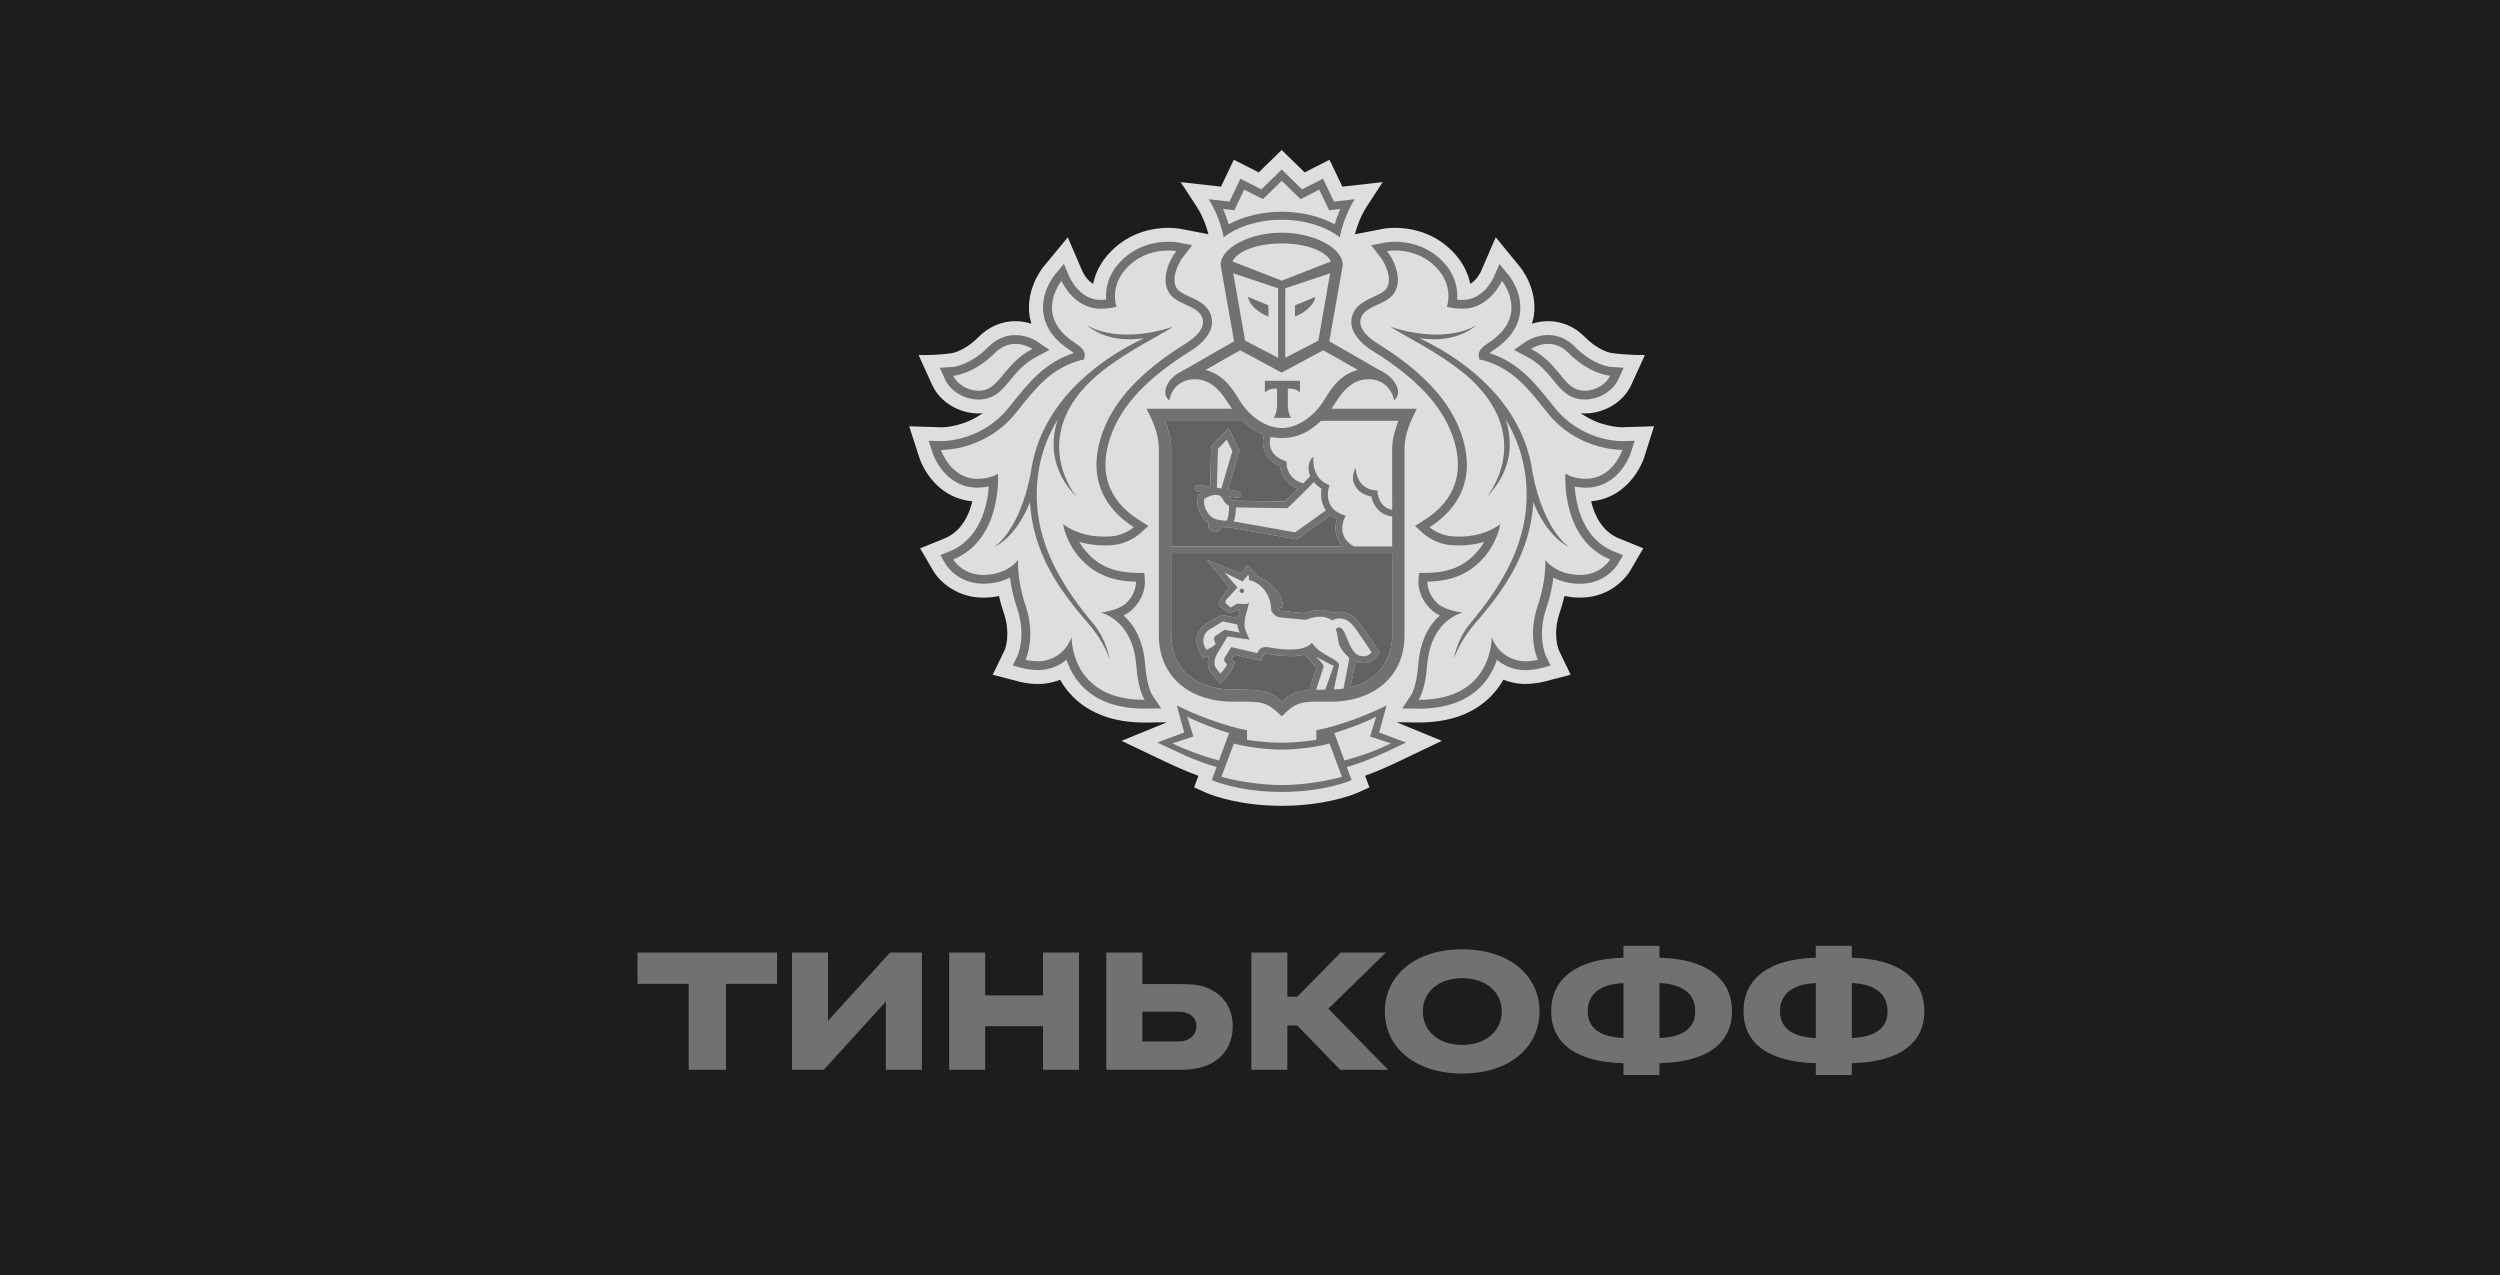 <?xml version="1.0" encoding="UTF-8"?> <svg xmlns="http://www.w3.org/2000/svg" width="200" height="102" viewBox="0 0 200 102" fill="none"> <rect width="200" height="102" fill="#1D1D1F"></rect> <path d="M131.55 36.543L132.324 34.101L129.765 34.18C129.548 34.18 127.977 34.136 126.452 33.046C126.566 33.057 126.679 33.073 126.795 33.073C128.365 33.073 129.883 32.141 130.491 30.809L131.592 28.403C130.213 28.42 128.951 28.249 128.951 28.249C128.94 28.247 127.946 28.122 126.795 26.963C125.971 26.133 124.95 25.693 123.844 25.693C123.36 25.693 122.928 25.779 122.556 25.895C122.614 25.7 122.669 25.502 122.701 25.298C123.053 23.045 121.582 21.327 121.582 21.329L119.658 18.98L118.465 21.74C118.461 21.749 118.16 22.395 117.62 22.711C117.458 21.9 117.059 20.988 116.205 20.116C114.595 18.472 112.636 18.228 111.611 18.228C111.136 18.228 110.797 18.279 110.715 18.292L108.392 18.742C108.526 18.23 108.811 17.34 109.332 16.538L110.614 14.569L107.389 14.931L106.361 12.78L104.373 13.791L102.534 12L100.699 13.791L98.704 12.78L97.679 14.931L94.455 14.569L95.739 16.538C96.261 17.34 96.546 18.228 96.678 18.74L94.462 18.309L94.386 18.296C94.275 18.279 93.938 18.228 93.461 18.228C92.436 18.228 90.476 18.474 88.871 20.116C88.015 20.986 87.616 21.9 87.451 22.711C86.916 22.399 86.618 21.762 86.618 21.762L85.423 18.986L83.468 21.351C83.23 21.656 82.05 23.271 82.371 25.302C82.405 25.504 82.458 25.702 82.516 25.898C82.146 25.781 81.714 25.695 81.23 25.695C80.124 25.695 79.103 26.135 78.276 26.966C77.131 28.119 76.141 28.249 76.15 28.249C76.15 28.249 75.104 28.434 73.486 28.405L74.581 30.811C75.189 32.145 76.709 33.075 78.276 33.075C78.395 33.075 78.508 33.059 78.624 33.048C77.104 34.139 75.532 34.182 75.343 34.185L72.735 34.101L73.524 36.541C73.921 37.798 75.247 39.881 77.788 40.105C77.512 41.248 76.899 42.527 75.552 43.078L73.611 43.867L74.67 45.685C75.267 46.665 76.669 47.812 78.666 47.812C79.099 47.81 79.516 47.768 79.917 47.685C80.02 48.133 80.149 48.581 80.3 49.025C80.896 50.77 80.383 51.987 80.376 52.001L79.418 53.981L81.558 54.537C81.584 54.545 82.231 54.719 83.04 54.719C83.408 54.719 83.758 54.682 84.088 54.605C84.337 54.548 84.576 54.471 84.805 54.379C85.082 54.868 85.419 55.315 85.811 55.715C87.182 57.101 89.123 57.804 91.584 57.804H91.593L93.35 57.783L89.721 59.268L92.476 60.58C93.477 61.061 94.665 61.63 95.873 62.066L95.53 62.993L96.479 63.419C96.564 63.457 98.39 64.263 101.426 64.435C101.426 64.435 102.159 64.468 102.563 64.468C102.966 64.468 103.691 64.433 103.691 64.433C106.707 64.257 108.519 63.459 108.604 63.419L109.555 62.991L109.208 62.061C110.452 61.613 111.682 61.022 112.641 60.56L115.344 59.266L111.727 57.778L113.49 57.8C115.953 57.8 117.897 57.097 119.265 55.708C119.656 55.31 119.992 54.864 120.271 54.374C120.5 54.466 120.741 54.543 120.991 54.6C121.318 54.677 121.668 54.715 122.036 54.715C122.832 54.715 123.485 54.541 123.503 54.537L125.652 53.976L124.716 52.034C124.693 51.983 124.181 50.768 124.776 49.021C124.927 48.575 125.054 48.126 125.157 47.68C125.56 47.764 125.982 47.808 126.417 47.808C128.96 47.808 130.179 46.043 130.416 45.66L131.463 43.863L129.522 43.076C128.173 42.525 127.562 41.243 127.288 40.103C129.794 39.892 131.14 37.809 131.55 36.543ZM96.847 19.582L96.82 19.588L96.843 19.56L96.847 19.582Z" fill="#DEDEDE"></path> <path d="M102.536 19.474C100.48 19.476 98.94 20.14 98.603 20.92L102.536 22.45L106.468 20.92C106.133 20.14 104.593 19.476 102.536 19.474Z" fill="#DEDEDE"></path> <path d="M102.576 59.965H102.571H102.538H102.5H102.498C101.252 59.973 99.537 59.721 98.71 59.483L97.716 62.136C98.372 62.367 100.592 62.806 102.538 62.806C104.479 62.806 106.702 62.364 107.355 62.136L106.363 59.483C105.534 59.723 103.822 59.973 102.576 59.965Z" fill="#DEDEDE"></path> <path d="M110.099 57.328C109.359 57.741 107.707 58.361 106.747 58.648L107.553 60.839C109.04 60.439 110.266 59.971 111.281 59.47L109.606 58.921L110.099 57.328Z" fill="#DEDEDE"></path> <path d="M94.974 57.328L95.469 58.921L93.793 59.47C94.805 59.971 96.038 60.439 97.518 60.839L98.325 58.648C97.368 58.361 95.714 57.739 94.974 57.328Z" fill="#DEDEDE"></path> <path d="M102.536 16.938C104.085 16.938 105.606 17.303 106.774 17.945C106.881 17.591 107.03 17.162 107.233 16.714L106.792 16.767L106.328 16.815L106.132 16.4L105.541 15.169L104.464 15.723L104.045 15.934L103.711 15.609L102.541 14.466L101.373 15.609L101.038 15.934L100.619 15.723L99.536 15.169L98.952 16.4L98.751 16.815L98.287 16.767L97.846 16.714C98.049 17.165 98.196 17.591 98.305 17.945C99.476 17.303 100.991 16.938 102.536 16.938Z" fill="#DEDEDE"></path> <path d="M126.189 31.161C126.389 31.229 126.594 31.26 126.797 31.26C127.673 31.26 128.52 30.702 128.812 30.062C128.812 30.062 127.205 29.966 125.478 28.236C124.927 27.676 124.345 27.509 123.846 27.509C123.07 27.509 122.488 27.913 122.488 27.913C124.575 29.008 125 30.766 126.189 31.161Z" fill="#DEDEDE"></path> <path d="M78.274 31.26C78.477 31.26 78.682 31.229 78.878 31.161C80.07 30.766 80.498 29.008 82.585 27.913C82.585 27.913 82.001 27.509 81.229 27.509C80.728 27.509 80.146 27.676 79.593 28.236C77.868 29.966 76.261 30.062 76.261 30.062C76.548 30.702 77.398 31.26 78.274 31.26Z" fill="#DEDEDE"></path> <path d="M126.755 38.305C126.791 38.307 126.822 38.307 126.86 38.307C129.047 38.307 129.789 35.998 129.789 35.998H129.747C129.345 35.998 126.093 35.905 123.795 33.024C122.281 31.13 121.042 29.464 118.592 28.809L118.351 28.767L118.298 28.526C118.231 28.157 118.487 27.811 119.069 27.438C122.449 25.256 120.155 22.474 120.155 22.474C120.155 22.474 119.19 24.7 117.03 24.7C116.978 24.7 116.923 24.698 116.869 24.698C116.624 24.684 116.388 24.676 116.149 24.625L115.75 24.548C115.75 24.548 116.365 22.898 114.881 21.381C113.762 20.236 112.4 20.043 111.613 20.043C111.216 20.043 110.964 20.094 110.964 20.094C111.711 21.056 112.25 22.652 111.388 23.636C110.643 24.482 108.824 24.524 108.824 25.785C108.824 26.319 109.33 26.943 110.24 27.504C112.975 29.203 115.69 31.455 116.818 34.475C118.229 38.241 116.639 40.74 114.37 42.173C114.37 42.173 115.081 42.819 116.114 42.9C116.323 42.92 116.528 42.929 116.72 42.929C118.898 42.929 120.023 41.922 120.023 41.922C120.023 41.922 119.838 43.313 118.704 44.605C117.658 45.799 116.285 46.5 114.192 46.531C114.192 46.531 114.125 47.489 115.052 48.317C115.645 48.84 117.016 49.012 117.016 49.012C117.016 49.012 114.45 49.524 114.167 53.26C114.014 55.284 113.49 55.987 113.49 55.987H113.537C119.491 55.987 119.337 50.952 119.337 50.952C119.337 50.952 119.751 52.442 121.412 52.831C121.613 52.884 121.827 52.904 122.032 52.904C122.567 52.904 123.03 52.781 123.03 52.781C123.03 52.781 122.161 50.972 123.024 48.443C123.739 46.344 123.623 44.788 123.623 44.788C123.623 44.788 124.426 45.983 126.414 45.995H126.434C128.091 45.995 128.813 44.757 128.813 44.757C124.843 43.133 125.235 37.89 125.235 37.89C125.235 37.89 125.75 38.268 126.755 38.305ZM125.56 43.781C123.947 42.997 122.926 40.914 122.678 40.162C122.411 44.294 120.364 47.161 117.973 49.922C116.731 51.352 116.298 52.743 116.298 52.743C116.298 52.743 116.537 51.168 117.611 49.884C119.843 47.24 121.963 43.951 122.121 40.147C122.23 37.492 121.537 35.338 120.456 33.565C121.06 35.413 120.975 37.676 118.922 39.788C118.922 39.788 123.008 34.96 117.295 30.011C115.008 28.128 112.507 26.965 111.218 26.141C115.873 27.638 118.144 25.99 118.144 25.99C116.657 27.26 114.734 27.238 113.541 27.055C113.864 27.212 114.201 27.374 114.564 27.565C118.487 29.666 122.014 33.123 122.616 37.912V37.874C123.53 42.575 125.56 43.781 125.56 43.781Z" fill="#DEDEDE"></path> <path d="M88.056 49.012C88.056 49.012 89.427 48.843 90.019 48.317C90.945 47.489 90.88 46.531 90.88 46.531C88.784 46.502 87.414 45.799 86.361 44.608C85.236 43.316 85.049 41.925 85.049 41.925C85.049 41.925 86.174 42.931 88.35 42.931C88.546 42.931 88.749 42.922 88.959 42.902C89.99 42.821 90.704 42.175 90.704 42.175C88.435 40.742 86.843 38.241 88.252 34.475C89.382 31.457 92.095 29.203 94.83 27.504C95.739 26.943 96.245 26.322 96.245 25.785C96.245 24.524 94.429 24.482 93.684 23.636C92.822 22.652 93.363 21.054 94.108 20.094C94.108 20.094 93.86 20.043 93.461 20.043C92.677 20.043 91.314 20.236 90.196 21.381C88.707 22.898 89.324 24.548 89.324 24.548L88.925 24.625C88.686 24.676 88.448 24.684 88.205 24.698C88.149 24.698 88.1 24.7 88.047 24.7C85.882 24.7 84.921 22.476 84.921 22.476C84.921 22.476 82.628 25.258 86.005 27.44C86.587 27.814 86.841 28.159 86.774 28.528L86.72 28.77L86.475 28.811C84.03 29.466 82.788 31.132 81.275 33.026C78.981 35.903 75.733 35.998 75.327 35.998H75.283C75.283 35.998 76.025 38.307 78.212 38.307C78.247 38.307 78.279 38.307 78.317 38.305C79.322 38.27 79.839 37.89 79.839 37.89C79.839 37.89 80.227 43.131 76.261 44.757C76.261 44.757 76.984 45.995 78.64 45.995H78.66C80.65 45.983 81.451 44.788 81.451 44.788C81.451 44.788 81.335 46.344 82.048 48.443C82.911 50.972 82.046 52.781 82.046 52.781C82.046 52.781 82.51 52.904 83.042 52.904C83.25 52.904 83.461 52.884 83.66 52.831C85.318 52.442 85.735 50.952 85.735 50.952C85.735 50.952 85.584 55.987 91.537 55.987H91.58C91.58 55.987 91.058 55.284 90.907 53.26C90.621 49.524 88.056 49.012 88.056 49.012ZM87.099 49.922C84.707 47.161 82.663 44.294 82.394 40.162C82.146 40.911 81.13 42.997 79.516 43.781C79.516 43.781 81.544 42.575 82.456 37.874V37.912C83.06 33.125 86.584 29.666 90.51 27.565C90.869 27.372 91.21 27.209 91.531 27.055C90.338 27.238 88.415 27.26 86.928 25.99C86.928 25.99 89.199 27.638 93.851 26.141C92.563 26.965 90.064 28.128 87.777 30.011C82.061 34.96 86.15 39.788 86.15 39.788C84.094 37.674 84.012 35.413 84.616 33.565C83.533 35.34 82.842 37.492 82.953 40.147C83.109 43.951 85.229 47.24 87.456 49.884C88.533 51.165 88.776 52.743 88.776 52.743C88.776 52.743 88.339 51.352 87.099 49.922Z" fill="#DEDEDE"></path> <path d="M98.134 30.605C98.232 30.708 98.328 30.82 98.419 30.932C98.442 30.959 98.462 30.983 98.484 31.014C98.569 31.126 98.656 31.244 98.738 31.365C98.756 31.389 98.774 31.418 98.794 31.447C98.894 31.596 98.988 31.75 99.081 31.908C99.939 33.37 101.315 34.242 102.534 34.244C103.756 34.242 105.127 33.37 105.989 31.908C106.085 31.745 106.181 31.587 106.281 31.44C106.297 31.418 106.313 31.398 106.326 31.376C106.411 31.251 106.5 31.128 106.593 31.009C106.613 30.983 106.631 30.961 106.649 30.939C106.745 30.822 106.843 30.708 106.943 30.603C106.961 30.585 106.975 30.57 106.99 30.557C107.427 30.115 107.949 29.779 108.631 29.592L108.328 29.418H108.31L107.102 28.726L105.86 28.025L102.543 29.805L102.534 29.798L102.527 29.805L99.208 28.025L97.969 28.724L96.758 29.416H96.745L96.438 29.59C97.122 29.776 97.641 30.108 98.08 30.55C98.1 30.568 98.114 30.587 98.134 30.605ZM101.192 30.462H102.597H103.999V31.412C103.669 31.014 103.027 31.095 103.027 31.095V32.464C103.027 32.464 103.051 33.137 103.29 33.429H102.597H101.901C102.144 33.139 102.166 32.464 102.166 32.464V31.095C102.166 31.095 101.527 31.014 101.192 31.412V30.462Z" fill="#DEDEDE"></path> <path d="M102.248 28.62V23.063L98.659 21.863L99.607 27.249L102.248 28.62ZM101.477 24.427V25.32L101.303 25.241C101.294 25.234 101.04 25.177 100.594 24.83C99.858 24.267 99.845 23.748 99.845 23.748L101.477 24.427Z" fill="#DEDEDE"></path> <path d="M105.467 27.249L106.41 21.863L102.823 23.063V28.62L105.467 27.249ZM103.594 24.427L105.226 23.751C105.226 23.751 105.213 24.269 104.475 24.832C104.031 25.179 103.775 25.236 103.766 25.243L103.592 25.322V24.427H103.594Z" fill="#DEDEDE"></path> <path d="M97.172 41.505C97.522 41.63 97.945 41.657 98.162 41.657C98.171 41.63 98.182 41.597 98.193 41.558C98.213 41.494 98.231 41.432 98.244 41.362C98.304 41.054 98.327 40.705 98.331 40.481C98.184 40.391 97.977 40.23 97.861 39.991C97.727 39.714 97.537 39.586 97.259 39.586C96.898 39.586 96.51 39.8 96.345 39.901C96.213 40.668 96.786 41.364 97.172 41.505Z" fill="#DEDEDE"></path> <path d="M105.111 38.556C104.444 39.27 103.14 40.514 103.075 40.578L102.997 40.657L98.876 40.593C98.873 40.995 98.806 41.338 98.742 41.588C98.731 41.63 98.72 41.674 98.709 41.718L103.612 42.586C104.123 42.235 105.527 41.224 106.071 40.828C105.674 40.257 105.637 39.58 105.726 39.103C105.467 38.938 105.269 38.754 105.111 38.556Z" fill="#DEDEDE"></path> <path d="M105.67 33.668C104.72 34.598 103.808 34.941 102.995 35.02C102.848 35.035 102.698 35.044 102.547 35.044H102.535H102.527C102.375 35.044 102.223 35.035 102.076 35.02C101.934 35.007 101.784 34.985 101.635 34.952C101.581 35.16 101.514 35.598 101.706 36.011C101.878 36.387 102.228 36.666 102.738 36.85L102.91 36.916L102.912 37.099C102.912 37.154 102.952 38.336 104.261 38.663C104.475 38.446 104.669 38.25 104.811 38.088C104.544 37.468 104.684 36.835 105.072 36.525C105.054 36.591 104.885 38.142 106.147 38.718L106.354 38.815L106.292 39.033C106.271 39.098 105.85 40.599 107.377 41.158L107.647 41.259L107.527 41.518C107.5 41.575 106.9 42.938 108.311 43.711H111.372V41.316C110.284 41.184 109.823 40.323 109.704 39.712C109.198 39.626 108.806 39.411 108.539 39.059C107.897 38.226 108.449 37.464 108.456 37.422C108.454 37.428 108.456 38.242 108.964 38.742C109.216 38.984 109.515 39.171 109.967 39.213L110.19 39.233L110.21 39.457C110.215 39.505 110.337 40.604 111.374 40.778L111.372 35.886C111.372 35.127 111.597 34.365 111.867 33.662H105.67V33.668Z" fill="#DEDEDE"></path> <path d="M97.433 35.91L97.351 39.026L97.709 39.079L98.588 36.09L98.142 35.171L97.433 35.91Z" fill="#DEDEDE"></path> <path d="M107.117 50.201C107.143 50.201 107.175 50.205 107.204 50.212C107.75 50.366 107.888 52.309 108.847 52.482C108.94 52.502 109.027 52.506 109.103 52.506C109.379 52.506 109.544 52.39 109.723 52.183C109.723 52.183 109.241 51.436 108.88 50.933C108.401 50.274 108.028 49.476 107.137 49.476C107.117 49.476 107.09 49.476 107.068 49.478C106.773 49.493 106.593 49.634 106.593 49.634C106.232 49.41 105.895 49.333 105.59 49.333C105.03 49.333 104.596 49.586 104.379 49.586H104.37L102.378 49.392C102.066 49.364 101.82 49.054 101.731 48.933C101.709 48.9 101.698 48.88 101.698 48.88C101.698 48.828 101.698 48.773 101.693 48.724C101.626 47.118 100.365 46.43 99.917 46.419C99.917 46.419 99.97 46.114 99.848 45.997L99.408 46.522L97.966 45.808L98.994 46.992L98.122 47.957C98.013 48.067 98.026 48.217 98.071 48.278L98.448 48.606L98.925 48.32C98.949 48.302 98.992 48.298 99.045 48.298C99.177 48.298 99.375 48.331 99.553 48.331C99.747 48.331 99.917 48.289 99.937 48.109C99.876 48.705 99.317 49.74 99.685 50.553L99.957 51.166L98.196 50.915L97.371 52.289C97.117 52.746 97.077 53.24 97.322 53.508L97.63 53.889C97.63 53.889 98.062 53.436 98.16 53.139L98.02 52.988C97.901 52.86 97.908 52.746 97.98 52.607L98.497 51.761L100.576 52.245L100.686 52.06C100.826 51.83 101.029 51.759 101.252 51.759C101.343 51.759 101.437 51.77 101.535 51.786C101.921 51.86 102.556 51.961 103.191 51.961C103.889 51.961 104.58 51.838 104.948 51.432C105.701 52.533 107.228 52.709 107.108 53.267L106.707 55.152C106.972 55.141 107.228 55.124 107.471 55.091L107.852 53.128C107.895 52.915 107.935 52.627 107.935 52.627C107.788 52.48 107.431 52.168 107.23 51.79C106.961 51.28 107.108 51.014 106.856 50.35C106.865 50.355 106.941 50.201 107.117 50.201ZM99.337 47.445C99.234 47.443 99.161 47.357 99.165 47.256C99.174 47.16 99.257 47.083 99.357 47.092C99.46 47.096 99.533 47.184 99.529 47.28C99.52 47.377 99.435 47.452 99.337 47.445Z" fill="#DEDEDE"></path> <path d="M96.497 51.985C96.497 51.985 97.186 51.706 97.248 51.506L97.157 51.279C97.092 51.132 97.101 50.972 97.226 50.884L97.971 50.376L99.214 50.611C99.214 50.611 98.989 50.335 99.012 49.963L97.826 49.715L96.707 50.387C96.227 50.741 96.192 51.319 96.35 51.662L96.497 51.985Z" fill="#DEDEDE"></path> <path d="M105.288 55.18C105.511 55.172 105.756 55.167 106.026 55.167C106.026 55.167 106.666 53.324 106.701 53.264C106.342 53.108 105.598 52.719 105.31 52.541C105.5 52.82 105.961 53.141 105.87 53.387L105.288 55.18Z" fill="#DEDEDE"></path> <path d="M111.378 44.246H93.695V50.803C93.695 53.484 95.663 55.163 98.568 55.163C100.995 55.163 101.635 55.255 102.538 56.139C103.16 55.528 103.675 55.299 104.731 55.214L104.756 55.113L105.313 53.414C105.282 53.377 104.37 52.355 104.37 52.355C104.009 52.473 103.706 52.493 103.195 52.493C102.672 52.493 102.081 52.434 101.441 52.315C101.376 52.3 101.316 52.295 101.256 52.295C101.178 52.295 101.171 52.302 101.151 52.339L101.04 52.52L100.837 52.849L100.456 52.763L98.759 52.37L98.528 52.748L98.563 52.788L98.77 53.012L98.679 53.304C98.554 53.686 98.149 54.132 98.026 54.256L97.603 54.704L97.217 54.223L96.927 53.864C96.622 53.528 96.55 53.012 96.722 52.471C96.718 52.475 96.711 52.478 96.704 52.478L96.225 52.673L96.009 52.212L95.857 51.884C95.596 51.309 95.692 50.467 96.394 49.959L97.761 49.199L99.06 49.452C99.091 49.329 99.138 48.889 99.176 48.777C99.152 48.775 99.127 48.768 99.103 48.768L98.354 49.043L97.631 48.551C97.631 48.551 97.348 48.282 97.605 48.014L98.305 46.971L96.532 44.777L99.257 45.88L99.437 45.659L99.805 45.226L100.222 45.617C100.34 45.729 100.407 45.867 100.44 46.006C101.191 46.294 102.535 47.144 102.654 48.526L102.232 48.693V48.704C102.328 48.816 102.408 48.863 102.433 48.867L104.377 49.056C104.426 49.047 104.488 49.025 104.557 49.005C104.798 48.924 105.161 48.808 105.592 48.808C105.942 48.808 106.28 48.887 106.606 49.036C106.726 48.992 106.873 48.959 107.043 48.948L107.136 48.946C108.177 48.946 108.695 49.713 109.109 50.324C109.178 50.429 109.247 50.531 109.319 50.63C109.682 51.135 110.157 51.876 110.177 51.907L110.391 52.236L110.128 52.537C109.925 52.768 109.622 53.038 109.1 53.038C108.993 53.038 108.875 53.027 108.748 53.003C108.637 52.983 108.536 52.95 108.438 52.911C108.423 53.012 108.403 53.133 108.382 53.236L108.041 54.989C110.081 54.495 111.376 52.977 111.376 50.805L111.378 44.246Z" fill="#626262"></path> <path d="M93.695 43.718H107.446C106.76 43.019 106.769 42.134 106.945 41.558C106.744 41.463 106.579 41.349 106.432 41.226C105.895 41.617 104.254 42.795 103.826 43.09L103.735 43.151L98.338 42.188H98.229C98.1 42.188 97.91 42.184 97.703 42.16C97.645 42.4 97.435 42.564 97.195 42.564C97.168 42.564 97.137 42.562 97.108 42.556C96.967 42.531 96.845 42.461 96.762 42.345C96.677 42.23 96.644 42.094 96.668 41.953L96.689 41.839C96.131 41.452 95.619 40.589 95.846 39.679L95.868 39.582L95.946 39.527C95.957 39.518 96.051 39.457 96.189 39.378L95.797 39.319C95.65 39.292 95.552 39.158 95.574 39.015C95.599 38.87 95.737 38.767 95.882 38.795L96.816 38.941L96.9 35.697L98.291 34.246L99.159 36.046L98.242 39.167L99.067 39.294C99.212 39.316 99.312 39.45 99.29 39.598C99.268 39.727 99.156 39.817 99.025 39.817C99.011 39.817 98.996 39.817 98.983 39.815L98.311 39.708C98.32 39.727 98.334 39.738 98.343 39.76C98.414 39.905 98.572 40.011 98.666 40.055L102.781 40.118C102.955 39.951 103.387 39.534 103.831 39.092C102.819 38.714 102.451 37.853 102.388 37.281C101.822 37.044 101.432 36.688 101.216 36.224C100.953 35.651 101.047 35.077 101.116 34.798C100.567 34.6 99.99 34.24 99.401 33.664H93.205C93.47 34.367 93.695 35.13 93.695 35.888V43.718Z" fill="#626262"></path> <path d="M99.359 47.091C99.258 47.082 99.174 47.159 99.167 47.256C99.16 47.357 99.236 47.443 99.339 47.445C99.437 47.454 99.523 47.379 99.532 47.28C99.532 47.183 99.461 47.093 99.359 47.091Z" fill="#717171"></path> <path d="M111.354 58.982L110.335 58.598L110.616 57.56L110.926 56.429C110.926 56.429 109.12 57.393 106.577 58.119C105.854 58.323 105.308 58.415 105.308 58.415V59.184C105.308 59.184 103.948 59.417 102.573 59.417H102.558H102.538H102.511H102.495C101.12 59.417 99.76 59.184 99.76 59.184V58.415C99.76 58.415 99.212 58.323 98.492 58.119C95.948 57.393 94.145 56.429 94.145 56.429L94.45 57.56L94.738 58.598L93.717 58.982L92.585 59.4C93.884 60.017 95.683 60.918 97.33 61.362L96.942 62.408C96.942 62.408 99.031 63.347 102.511 63.355V63.358H102.522H102.538H102.551H102.56V63.355C106.044 63.347 108.13 62.408 108.13 62.408L107.74 61.362C109.388 60.918 111.191 60.017 112.484 59.4L111.354 58.982ZM93.793 59.47L95.469 58.921L94.974 57.328C95.712 57.741 97.368 58.36 98.327 58.648L97.517 60.839C96.037 60.437 94.805 59.969 93.793 59.47ZM102.538 62.806C100.592 62.806 98.369 62.364 97.716 62.136L98.71 59.483C99.535 59.721 101.251 59.973 102.497 59.965H102.5H102.538H102.571H102.575C103.822 59.973 105.534 59.721 106.363 59.483L107.355 62.136C106.702 62.367 104.481 62.806 102.538 62.806ZM107.553 60.839L106.746 58.648C107.707 58.36 109.359 57.741 110.099 57.328L109.606 58.921L111.28 59.47C110.266 59.969 109.04 60.437 107.553 60.839Z" fill="#717171"></path> <path d="M102.536 17.58C104.609 17.58 106.267 18.257 107.183 18.98C107.183 18.98 107.455 17.365 108.385 15.938L106.715 16.125L105.841 14.294L104.163 15.147L102.536 13.56L100.913 15.147L99.232 14.294L98.361 16.125L96.691 15.938C97.62 17.365 97.892 18.98 97.892 18.98C98.811 18.257 100.465 17.58 102.536 17.58ZM98.285 16.767L98.748 16.815L98.949 16.4L99.533 15.169L100.616 15.721L101.035 15.932L101.37 15.607L102.538 14.464L103.708 15.607L104.043 15.932L104.462 15.721L105.538 15.169L106.129 16.4L106.325 16.815L106.789 16.767L107.23 16.714C107.027 17.165 106.878 17.591 106.771 17.945C105.603 17.303 104.083 16.938 102.534 16.938C100.991 16.938 99.473 17.303 98.3 17.945C98.191 17.591 98.044 17.162 97.841 16.714L98.285 16.767Z" fill="#717171"></path> <path d="M126.857 39.013C129.539 39.013 130.435 36.323 130.473 36.209L130.771 35.261L129.766 35.292H129.761C129.407 35.292 126.449 35.215 124.351 32.587L124.153 32.343C122.782 30.625 121.483 28.992 119.16 28.247C119.227 28.187 119.323 28.113 119.454 28.029C120.687 27.229 121.405 26.258 121.585 25.131C121.848 23.434 120.751 22.082 120.702 22.027L119.956 21.118L119.49 22.197C119.459 22.265 118.674 23.992 117.024 23.992H116.902C116.788 23.985 116.681 23.981 116.574 23.972C116.632 23.201 116.489 22.008 115.393 20.889C114.075 19.542 112.457 19.34 111.61 19.34C111.157 19.34 110.856 19.395 110.825 19.399L109.697 19.619L110.393 20.522C110.939 21.219 111.434 22.504 110.847 23.177C110.66 23.39 110.275 23.564 109.905 23.737C109.144 24.082 108.108 24.561 108.108 25.783C108.108 26.574 108.73 27.401 109.858 28.104C113.197 30.174 115.257 32.334 116.146 34.719C117.521 38.386 115.727 40.478 113.984 41.58L113.201 42.076L113.886 42.696C113.977 42.775 114.815 43.502 116.052 43.608C116.286 43.623 116.512 43.636 116.721 43.636C117.515 43.636 118.19 43.513 118.739 43.349C118.587 43.61 118.402 43.876 118.168 44.144C117.171 45.282 115.946 45.801 114.182 45.828L113.527 45.839L113.476 46.487C113.469 46.616 113.42 47.819 114.575 48.84C114.751 48.999 114.965 49.128 115.188 49.236C114.405 49.93 113.609 51.139 113.456 53.211C113.326 54.941 112.907 55.58 112.903 55.587L112.178 56.677L113.487 56.695C115.649 56.695 117.305 56.106 118.453 54.941C119.131 54.251 119.519 53.473 119.748 52.783C120.125 53.099 120.611 53.376 121.244 53.523C121.485 53.578 121.748 53.609 122.031 53.609C122.642 53.609 123.152 53.482 123.21 53.468L124.046 53.249L123.676 52.48C123.649 52.418 122.952 50.875 123.703 48.673C124.026 47.722 124.191 46.869 124.271 46.205C124.797 46.476 125.502 46.7 126.413 46.702C128.482 46.702 129.394 45.179 129.436 45.115L129.844 44.417L129.088 44.109C126.623 43.1 126.077 40.391 125.968 38.923C126.19 38.964 126.445 39.004 126.732 39.013H126.857ZM128.812 44.757C128.812 44.757 128.09 45.994 126.433 45.994H126.413C124.425 45.983 123.623 44.788 123.623 44.788C123.623 44.788 123.738 46.344 123.021 48.443C122.158 50.972 123.027 52.781 123.027 52.781C123.027 52.781 122.564 52.904 122.029 52.904C121.824 52.904 121.61 52.884 121.409 52.831C119.748 52.442 119.334 50.952 119.334 50.952C119.334 50.952 119.487 55.987 113.534 55.987H113.487C113.487 55.987 114.011 55.284 114.167 53.26C114.45 49.524 117.015 49.012 117.015 49.012C117.015 49.012 115.647 48.843 115.054 48.317C114.127 47.489 114.191 46.531 114.191 46.531C116.286 46.502 117.658 45.799 118.703 44.606C119.835 43.313 120.023 41.922 120.023 41.922C120.023 41.922 118.897 42.929 116.719 42.929C116.527 42.929 116.322 42.92 116.113 42.9C115.083 42.819 114.37 42.173 114.37 42.173C116.637 40.74 118.228 38.239 116.817 34.472C115.687 31.455 112.972 29.2 110.239 27.502C109.329 26.941 108.823 26.319 108.823 25.783C108.823 24.522 110.642 24.482 111.389 23.634C112.25 22.649 111.71 21.052 110.963 20.091C110.963 20.091 111.215 20.041 111.612 20.041C112.399 20.041 113.761 20.236 114.88 21.379C116.367 22.895 115.749 24.546 115.749 24.546L116.148 24.623C116.387 24.673 116.623 24.682 116.868 24.693C116.922 24.693 116.975 24.695 117.029 24.695C119.189 24.695 120.154 22.469 120.154 22.469C120.154 22.469 122.45 25.253 119.071 27.434C118.489 27.807 118.233 28.152 118.299 28.521L118.353 28.763L118.594 28.805C121.043 29.46 122.283 31.125 123.796 33.02C126.095 35.901 129.347 35.993 129.748 35.993H129.791C129.791 35.993 129.048 38.303 126.861 38.303C126.826 38.303 126.795 38.303 126.757 38.301C125.751 38.266 125.236 37.885 125.236 37.885C125.236 37.885 124.842 43.131 128.812 44.757Z" fill="#717171"></path> <path d="M122.148 28.537C123.148 29.062 123.73 29.765 124.241 30.39C124.742 30.998 125.219 31.585 125.964 31.829C126.229 31.919 126.51 31.961 126.795 31.961C127.914 31.961 129.038 31.286 129.464 30.352L129.892 29.416L128.855 29.354C128.806 29.352 127.473 29.233 125.988 27.737C125.377 27.124 124.64 26.801 123.844 26.801C122.872 26.801 122.152 27.28 122.072 27.328L121.118 27.99L122.148 28.537ZM123.846 27.508C124.345 27.508 124.927 27.675 125.478 28.236C127.205 29.965 128.813 30.062 128.813 30.062C128.521 30.699 127.674 31.26 126.797 31.26C126.595 31.26 126.392 31.229 126.189 31.161C125.001 30.765 124.575 29.007 122.486 27.913C122.486 27.913 123.07 27.508 123.846 27.508Z" fill="#717171"></path> <path d="M122.616 37.875V37.91C122.014 33.123 118.487 29.667 114.564 27.563C114.201 27.372 113.866 27.21 113.541 27.054C114.736 27.236 116.659 27.258 118.144 25.988C118.144 25.988 115.873 27.636 111.218 26.139C112.507 26.963 115.01 28.126 117.295 30.009C123.008 34.958 118.92 39.786 118.92 39.786C120.973 37.675 121.058 35.411 120.453 33.563C121.535 35.336 122.226 37.49 122.119 40.145C121.96 43.949 119.841 47.239 117.609 49.882C116.537 51.166 116.296 52.741 116.296 52.741C116.296 52.741 116.729 51.35 117.97 49.92C120.362 47.159 122.406 44.292 122.674 40.16C122.921 40.91 123.94 42.995 125.556 43.78C125.56 43.782 123.53 42.575 122.616 37.875Z" fill="#717171"></path> <path d="M92.168 55.585C92.165 55.578 91.751 54.938 91.617 53.209C91.461 51.137 90.668 49.928 89.883 49.233C90.11 49.128 90.32 48.998 90.496 48.838C91.648 47.816 91.599 46.614 91.593 46.484L91.548 45.836L90.888 45.825C89.129 45.797 87.901 45.278 86.905 44.142C86.673 43.874 86.486 43.608 86.334 43.346C86.882 43.511 87.553 43.634 88.349 43.634C88.563 43.634 88.784 43.621 89.018 43.605C90.255 43.5 91.093 42.775 91.187 42.694L91.871 42.074L91.089 41.577C89.339 40.474 87.551 38.382 88.924 34.716C89.814 32.332 91.871 30.172 95.215 28.101C96.343 27.398 96.96 26.572 96.96 25.781C96.96 24.559 95.926 24.078 95.166 23.735C94.796 23.561 94.41 23.388 94.223 23.174C93.635 22.504 94.132 21.216 94.675 20.52L95.375 19.616L94.243 19.397C94.21 19.392 93.913 19.337 93.458 19.337C92.611 19.337 90.998 19.54 89.678 20.887C88.579 22.008 88.434 23.201 88.49 23.97C88.383 23.979 88.276 23.983 88.164 23.99H88.044C86.39 23.99 85.608 22.262 85.576 22.194L85.11 21.115L84.357 22.025C84.314 22.08 83.213 23.434 83.481 25.128C83.659 26.256 84.377 27.227 85.61 28.027C85.743 28.11 85.837 28.185 85.904 28.244C83.583 28.989 82.286 30.624 80.915 32.343L80.717 32.587C78.621 35.215 75.657 35.292 75.302 35.292L74.293 35.261L74.6 36.209C74.636 36.323 75.53 39.013 78.213 39.013L78.343 39.008C78.626 38.999 78.88 38.962 79.107 38.918C78.996 40.384 78.45 43.093 75.982 44.104L75.229 44.412L75.637 45.111C75.677 45.175 76.591 46.697 78.664 46.697C79.569 46.695 80.273 46.471 80.801 46.201C80.882 46.865 81.047 47.717 81.37 48.669C82.121 50.871 81.421 52.413 81.394 52.475L81.024 53.244L81.862 53.464C81.918 53.477 82.433 53.605 83.042 53.605C83.327 53.605 83.59 53.574 83.826 53.519C84.462 53.372 84.952 53.095 85.324 52.778C85.552 53.468 85.942 54.246 86.617 54.936C87.767 56.101 89.421 56.69 91.584 56.69L92.894 56.672L92.168 55.585ZM91.535 55.987C85.581 55.987 85.732 50.952 85.732 50.952C85.732 50.952 85.318 52.442 83.657 52.831C83.459 52.884 83.247 52.904 83.04 52.904C82.504 52.904 82.043 52.781 82.043 52.781C82.043 52.781 82.908 50.972 82.045 48.442C81.332 46.344 81.448 44.788 81.448 44.788C81.448 44.788 80.648 45.983 78.657 45.994H78.637C76.981 45.994 76.258 44.757 76.258 44.757C80.226 43.133 79.836 37.89 79.836 37.89C79.836 37.89 79.321 38.267 78.314 38.305C78.278 38.307 78.245 38.307 78.209 38.307C76.02 38.307 75.28 35.997 75.28 35.997H75.325C75.728 35.997 78.976 35.905 81.274 33.024C82.788 31.13 84.029 29.466 86.475 28.809L86.72 28.767L86.773 28.526C86.84 28.157 86.586 27.811 86.004 27.438C82.625 25.256 84.921 22.473 84.921 22.473C84.921 22.473 85.882 24.697 88.046 24.697C88.1 24.697 88.149 24.695 88.204 24.695C88.447 24.682 88.688 24.673 88.924 24.623L89.323 24.546C89.323 24.546 88.706 22.895 90.195 21.379C91.314 20.234 92.676 20.041 93.461 20.041C93.86 20.041 94.107 20.091 94.107 20.091C93.362 21.054 92.823 22.649 93.684 23.634C94.428 24.48 96.245 24.522 96.245 25.783C96.245 26.317 95.739 26.941 94.829 27.502C92.094 29.2 89.379 31.455 88.251 34.472C86.842 38.239 88.432 40.738 90.703 42.173C90.703 42.173 89.99 42.819 88.958 42.9C88.748 42.92 88.545 42.929 88.349 42.929C86.174 42.929 85.048 41.922 85.048 41.922C85.048 41.922 85.235 43.313 86.361 44.605C87.413 45.799 88.784 46.502 90.879 46.531C90.879 46.531 90.946 47.489 90.019 48.317C89.424 48.84 88.055 49.011 88.055 49.011C88.055 49.011 90.623 49.524 90.904 53.26C91.058 55.283 91.577 55.987 91.577 55.987H91.535Z" fill="#717171"></path> <path d="M78.274 31.963C78.561 31.963 78.842 31.922 79.108 31.832C79.856 31.588 80.331 31.001 80.833 30.392C81.346 29.768 81.923 29.065 82.924 28.54L83.954 27.995L82.997 27.333C82.917 27.282 82.199 26.806 81.23 26.806C80.432 26.806 79.692 27.127 79.083 27.742C77.599 29.236 76.268 29.357 76.219 29.359L75.182 29.419L75.608 30.357C76.036 31.287 77.157 31.963 78.274 31.963ZM79.594 28.238C80.146 27.678 80.728 27.511 81.23 27.511C82.001 27.511 82.585 27.915 82.585 27.915C80.499 29.012 80.07 30.768 78.878 31.163C78.682 31.232 78.477 31.262 78.274 31.262C77.398 31.262 76.551 30.704 76.261 30.065C76.261 30.062 77.866 29.966 79.594 28.238Z" fill="#717171"></path> <path d="M82.953 40.147C82.841 37.492 83.532 35.338 84.616 33.565C84.011 35.413 84.094 37.677 86.149 39.788C86.149 39.788 82.061 34.96 87.776 30.011C90.064 28.128 92.565 26.965 93.851 26.141C89.199 27.638 86.927 25.99 86.927 25.99C88.412 27.26 90.336 27.238 91.53 27.053C91.207 27.209 90.868 27.372 90.509 27.563C86.582 29.666 83.058 33.123 82.454 37.91V37.872C81.542 42.573 79.513 43.779 79.513 43.779C81.127 42.995 82.144 40.911 82.391 40.16C82.661 44.291 84.705 47.159 87.097 49.919C88.338 51.35 88.775 52.741 88.775 52.741C88.775 52.741 88.532 51.165 87.456 49.882C85.229 47.243 83.109 43.951 82.953 40.147Z" fill="#717171"></path> <path d="M101.191 30.462V31.411C101.524 31.014 102.166 31.095 102.166 31.095V32.464C102.166 32.464 102.143 33.136 101.9 33.429H102.596H103.289C103.051 33.139 103.026 32.464 103.026 32.464V31.095C103.026 31.095 103.668 31.014 103.998 31.411V30.462H102.596H101.191Z" fill="#717171"></path> <path d="M100.594 24.832C101.037 25.179 101.294 25.236 101.303 25.243L101.476 25.322V24.427L99.845 23.75C99.845 23.753 99.86 24.269 100.594 24.832Z" fill="#717171"></path> <path d="M104.475 24.832C105.213 24.269 105.226 23.75 105.226 23.75L103.595 24.427V25.322L103.766 25.243C103.778 25.236 104.032 25.179 104.475 24.832Z" fill="#717171"></path> <path d="M107.415 21.19C107.415 19.834 105.099 18.615 102.542 18.615H102.54H102.533H102.527C99.97 18.615 97.654 19.834 97.654 21.19L97.705 21.524L98.726 27.302L97.701 27.889L95.048 29.416H95.057C95.057 29.416 94.46 29.717 94.183 29.904C93.173 30.596 92.959 31.605 93.546 32.022C93.691 31.2 94.35 30.339 95.585 30.339C96.475 30.339 97.152 30.792 97.701 31.471C97.841 31.642 97.975 31.824 98.1 32.022C98.254 32.271 98.407 32.488 98.561 32.699H91.729C92.231 33.694 92.707 34.749 92.707 35.894V50.803C92.707 54.411 95.523 56.134 98.568 56.134C100.922 56.134 101.238 56.029 102.538 57.303C103.831 56.026 104.147 56.134 106.503 56.134C109.551 56.134 112.362 54.411 112.362 50.803V35.894C112.362 34.749 112.839 33.694 113.342 32.699H106.508C106.66 32.49 106.813 32.271 106.967 32.022C107.094 31.824 107.226 31.642 107.364 31.471C107.917 30.789 108.592 30.339 109.482 30.339C110.716 30.339 111.374 31.198 111.521 32.022C112.108 31.605 111.896 30.596 110.879 29.904C110.607 29.717 110.01 29.416 110.01 29.416H110.019L107.366 27.889L106.345 27.302L107.366 21.524L107.415 21.19ZM98.659 21.863L102.248 23.063V28.62L99.607 27.247L98.659 21.863ZM99.402 33.668C99.99 34.246 100.567 34.605 101.116 34.802C101.044 35.081 100.951 35.657 101.216 36.231C101.432 36.692 101.825 37.048 102.389 37.285C102.451 37.857 102.817 38.716 103.831 39.096C103.387 39.538 102.955 39.953 102.779 40.123L98.666 40.059C98.572 40.013 98.414 39.91 98.343 39.762C98.334 39.742 98.32 39.731 98.314 39.709L98.985 39.817C99 39.819 99.014 39.819 99.027 39.819C99.156 39.819 99.27 39.731 99.292 39.6C99.315 39.452 99.214 39.318 99.069 39.296L98.245 39.169L99.161 36.05L98.294 34.251L96.903 35.701L96.818 38.945L95.884 38.8C95.739 38.771 95.601 38.877 95.576 39.019C95.554 39.162 95.652 39.296 95.799 39.323L96.192 39.382C96.051 39.461 95.96 39.523 95.949 39.532L95.868 39.586L95.846 39.683C95.619 40.593 96.134 41.456 96.689 41.843L96.669 41.958C96.646 42.098 96.678 42.235 96.762 42.349C96.843 42.465 96.967 42.536 97.106 42.56C97.135 42.564 97.166 42.566 97.192 42.566C97.433 42.566 97.643 42.401 97.703 42.162C97.91 42.186 98.1 42.191 98.229 42.191H98.338L103.735 43.151L103.826 43.092C104.257 42.795 105.895 41.617 106.432 41.228C106.579 41.353 106.744 41.468 106.945 41.562C106.771 42.138 106.76 43.023 107.449 43.722H93.695V35.897C93.695 35.138 93.47 34.376 93.205 33.673H99.402V33.668ZM106.071 40.828C105.525 41.224 104.121 42.235 103.612 42.586L98.708 41.718C98.719 41.674 98.731 41.632 98.742 41.588C98.806 41.338 98.871 40.995 98.876 40.593L102.997 40.659L103.075 40.58C103.138 40.518 104.444 39.274 105.11 38.558C105.269 38.754 105.467 38.94 105.726 39.105C105.636 39.58 105.674 40.257 106.071 40.828ZM97.861 39.991C97.977 40.23 98.187 40.391 98.332 40.481C98.327 40.705 98.305 41.054 98.245 41.362C98.231 41.43 98.213 41.494 98.193 41.558C98.182 41.597 98.171 41.63 98.162 41.657C97.946 41.657 97.52 41.63 97.172 41.505C96.787 41.364 96.212 40.668 96.345 39.901C96.513 39.8 96.898 39.586 97.259 39.586C97.538 39.584 97.728 39.714 97.861 39.991ZM97.351 39.026L97.433 35.912L98.142 35.172L98.588 36.09L97.71 39.079L97.351 39.026ZM106.026 55.17C105.759 55.17 105.512 55.174 105.289 55.183L105.873 53.392C105.964 53.143 105.503 52.825 105.313 52.546C105.601 52.724 106.345 53.113 106.704 53.269C106.666 53.326 106.026 55.17 106.026 55.17ZM107.859 53.135L107.478 55.095C107.235 55.128 106.976 55.145 106.711 55.156L107.112 53.271C107.232 52.711 105.705 52.537 104.952 51.436C104.584 51.845 103.891 51.965 103.195 51.965C102.56 51.965 101.925 51.864 101.539 51.79C101.441 51.774 101.348 51.763 101.256 51.763C101.033 51.763 100.83 51.831 100.69 52.064L100.578 52.249L98.499 51.766L97.982 52.609C97.908 52.746 97.904 52.862 98.022 52.989L98.162 53.141C98.066 53.44 97.634 53.891 97.634 53.891L97.324 53.51C97.079 53.24 97.119 52.748 97.375 52.291L98.2 50.917L99.961 51.168L99.687 50.552C99.319 49.739 99.879 48.704 99.939 48.109C99.919 48.289 99.751 48.328 99.555 48.328C99.377 48.328 99.179 48.295 99.047 48.295C98.996 48.295 98.951 48.3 98.927 48.317L98.45 48.603L98.073 48.276C98.028 48.212 98.013 48.065 98.124 47.955L98.996 46.992L97.966 45.808L99.408 46.522L99.847 45.997C99.968 46.113 99.916 46.419 99.916 46.419C100.367 46.43 101.628 47.118 101.695 48.722C101.7 48.77 101.7 48.825 101.7 48.878C101.7 48.878 101.711 48.898 101.733 48.931C101.822 49.051 102.068 49.361 102.38 49.39L104.373 49.583H104.381C104.6 49.583 105.035 49.331 105.592 49.331C105.895 49.331 106.234 49.407 106.595 49.632C106.595 49.632 106.775 49.491 107.07 49.476C107.092 49.473 107.116 49.473 107.139 49.473C108.033 49.473 108.403 50.269 108.882 50.93C109.243 51.434 109.724 52.181 109.724 52.181C109.546 52.39 109.381 52.504 109.105 52.504C109.029 52.504 108.942 52.497 108.849 52.48C107.89 52.306 107.752 50.363 107.206 50.21C107.177 50.201 107.146 50.199 107.119 50.199C106.943 50.199 106.865 50.352 106.865 50.352C107.114 51.014 106.969 51.282 107.237 51.792C107.438 52.17 107.794 52.482 107.941 52.629C107.941 52.633 107.901 52.919 107.859 53.135ZM97.157 51.28L97.248 51.506C97.188 51.704 96.497 51.985 96.497 51.985L96.348 51.664C96.189 51.322 96.223 50.744 96.704 50.39L97.823 49.717L99.009 49.966C98.987 50.337 99.212 50.614 99.212 50.614L97.968 50.379L97.224 50.886C97.099 50.972 97.09 51.133 97.157 51.28ZM108.046 54.987L108.387 53.233C108.405 53.13 108.427 53.009 108.443 52.908C108.539 52.948 108.641 52.981 108.753 53.001C108.88 53.025 108.998 53.036 109.105 53.036C109.626 53.036 109.93 52.765 110.132 52.535L110.396 52.233L110.182 51.904C110.162 51.871 109.689 51.133 109.323 50.627C109.252 50.528 109.183 50.429 109.114 50.322C108.699 49.711 108.18 48.944 107.139 48.944L107.045 48.946C106.874 48.957 106.726 48.99 106.608 49.034C106.281 48.882 105.944 48.805 105.594 48.805C105.164 48.805 104.8 48.922 104.56 49.003C104.491 49.023 104.428 49.045 104.379 49.054L102.433 48.865C102.409 48.86 102.328 48.814 102.233 48.7V48.691L102.654 48.524C102.536 47.142 101.189 46.291 100.438 46.003C100.405 45.865 100.338 45.727 100.22 45.614L99.8 45.223L99.433 45.658L99.252 45.88L96.528 44.777L98.3 46.97L97.6 48.014C97.344 48.282 97.627 48.55 97.627 48.55L98.349 49.04L99.098 48.766C99.125 48.766 99.147 48.772 99.172 48.775C99.136 48.887 99.09 49.326 99.058 49.449L97.759 49.197L96.392 49.957C95.69 50.465 95.594 51.306 95.855 51.882L96.007 52.209L96.223 52.671L96.7 52.475C96.707 52.473 96.713 52.471 96.718 52.467C96.546 53.007 96.615 53.521 96.923 53.86L97.213 54.22L97.598 54.702L98.022 54.253C98.147 54.13 98.55 53.684 98.675 53.302L98.766 53.009L98.559 52.785L98.526 52.746L98.757 52.368L100.454 52.761L100.835 52.847L101.038 52.517L101.149 52.337C101.169 52.3 101.176 52.293 101.254 52.293C101.314 52.293 101.374 52.3 101.439 52.313C102.079 52.431 102.669 52.491 103.193 52.491C103.701 52.491 104.005 52.471 104.368 52.352C104.368 52.352 105.28 53.372 105.311 53.411L104.754 55.108L104.729 55.211C103.673 55.295 103.158 55.523 102.536 56.137C101.633 55.253 100.993 55.161 98.566 55.161C95.661 55.161 93.693 53.482 93.693 50.801V44.245H111.374L111.379 50.801C111.381 52.976 110.086 54.493 108.046 54.987ZM111.869 33.668C111.599 34.371 111.374 35.134 111.374 35.892L111.376 40.784C110.34 40.613 110.217 39.512 110.213 39.463L110.193 39.239L109.97 39.219C109.519 39.178 109.221 38.989 108.969 38.747C108.461 38.246 108.458 37.433 108.461 37.426C108.454 37.468 107.901 38.23 108.543 39.063C108.813 39.415 109.203 39.63 109.709 39.716C109.827 40.327 110.289 41.188 111.376 41.32V43.716H108.318C106.907 42.942 107.504 41.58 107.533 41.523L107.654 41.263L107.384 41.162C105.857 40.604 106.276 39.101 106.298 39.037L106.361 38.817L106.154 38.721C104.892 38.145 105.063 36.591 105.079 36.527C104.691 36.837 104.551 37.47 104.818 38.09C104.673 38.252 104.48 38.45 104.268 38.666C102.961 38.338 102.921 37.154 102.921 37.099L102.919 36.916L102.747 36.85C102.237 36.664 101.887 36.384 101.715 36.009C101.521 35.593 101.591 35.158 101.644 34.949C101.793 34.983 101.943 35.007 102.085 35.017C102.233 35.033 102.384 35.042 102.536 35.042H102.545H102.556C102.707 35.042 102.857 35.033 103.004 35.017C103.817 34.938 104.729 34.593 105.679 33.666H111.869V33.668ZM107.103 28.724L108.311 29.416H108.329L108.632 29.59C107.95 29.776 107.429 30.113 106.992 30.554C106.976 30.567 106.96 30.585 106.945 30.601C106.845 30.706 106.744 30.82 106.651 30.937C106.633 30.959 106.615 30.983 106.595 31.007C106.501 31.126 106.414 31.247 106.33 31.374C106.316 31.396 106.301 31.418 106.285 31.438C106.185 31.585 106.089 31.743 105.993 31.906C105.133 33.367 103.759 34.24 102.538 34.242C101.319 34.24 99.945 33.367 99.085 31.906C98.991 31.748 98.898 31.594 98.797 31.444C98.777 31.416 98.76 31.387 98.742 31.363C98.657 31.242 98.572 31.123 98.485 31.011C98.463 30.981 98.443 30.956 98.421 30.93C98.327 30.818 98.231 30.706 98.135 30.603C98.115 30.587 98.102 30.567 98.082 30.55C97.643 30.108 97.123 29.774 96.439 29.59L96.747 29.416H96.76L97.968 28.724L99.21 28.023L102.527 29.803L102.533 29.796L102.542 29.803L105.859 28.023L107.103 28.724ZM105.467 27.249L102.823 28.623V23.063L106.41 21.863L105.467 27.249ZM102.536 22.452L98.604 20.92C98.938 20.14 100.48 19.476 102.536 19.474C104.593 19.476 106.136 20.14 106.468 20.92L102.536 22.452Z" fill="#717171"></path> <path d="M58.073 85.586V78.707H62.166V76.203H51V78.707H55.093V85.586H58.073ZM66.24 81.663V76.203H63.359V85.586H65.902L70.869 80.126V85.586H73.75V76.203H71.207L66.24 81.663ZM83.442 82.097V85.586H86.323V76.203H83.442V79.633H78.813V76.203H75.932V85.586H78.813V82.097H83.442ZM94.347 85.586C95.002 85.586 95.598 85.527 96.155 85.369C97.645 84.955 98.618 83.753 98.618 82.117C98.618 80.559 97.784 79.475 96.453 78.982C95.817 78.746 95.062 78.726 94.347 78.726H91.386V76.203H88.505V85.586H94.347ZM93.85 80.934C94.247 80.934 94.625 80.934 94.963 81.052C95.439 81.21 95.718 81.604 95.718 82.077C95.718 82.57 95.439 82.984 94.982 83.181C94.665 83.319 94.347 83.319 93.85 83.319H91.386V80.934H93.85ZM103.784 82.038L107.221 85.586H111.056L106.268 80.697L110.877 76.203H107.261L103.784 79.731H102.989V76.203H100.108V85.586H102.989V82.038H103.784ZM116.984 75.947C113.11 75.947 110.785 78.115 110.785 80.914C110.785 83.713 113.11 85.882 116.984 85.882C120.838 85.882 123.163 83.713 123.163 80.914C123.163 78.115 120.838 75.947 116.984 75.947ZM116.984 83.595C115.057 83.595 113.825 82.452 113.825 80.914C113.825 79.377 115.057 78.253 116.984 78.253C118.891 78.253 120.143 79.377 120.143 80.914C120.143 82.452 118.891 83.595 116.984 83.595ZM132.758 75.671H129.877V76.617C126.261 76.696 124.095 78.214 124.095 80.894C124.095 83.575 126.261 84.975 129.877 85.054V86H132.758V85.054C136.394 84.975 138.559 83.575 138.559 80.894C138.559 78.214 136.394 76.696 132.758 76.617V75.671ZM129.877 83.043C127.89 82.964 127.016 82.156 127.016 80.894C127.016 79.633 127.89 78.726 129.877 78.647V83.043ZM132.758 78.647C134.764 78.726 135.619 79.633 135.619 80.894C135.619 82.156 134.764 82.964 132.758 83.043V78.647ZM148.144 75.671H145.263V76.617C141.647 76.696 139.482 78.214 139.482 80.894C139.482 83.575 141.647 84.975 145.263 85.054V86H148.144V85.054C151.78 84.975 153.946 83.575 153.946 80.894C153.946 78.214 151.78 76.696 148.144 76.617V75.671ZM145.263 83.043C143.276 82.964 142.402 82.156 142.402 80.894C142.402 79.633 143.276 78.726 145.263 78.647V83.043ZM148.144 78.647C150.151 78.726 151.005 79.633 151.005 80.894C151.005 82.156 150.151 82.964 148.144 83.043V78.647Z" fill="#717171"></path> </svg> 